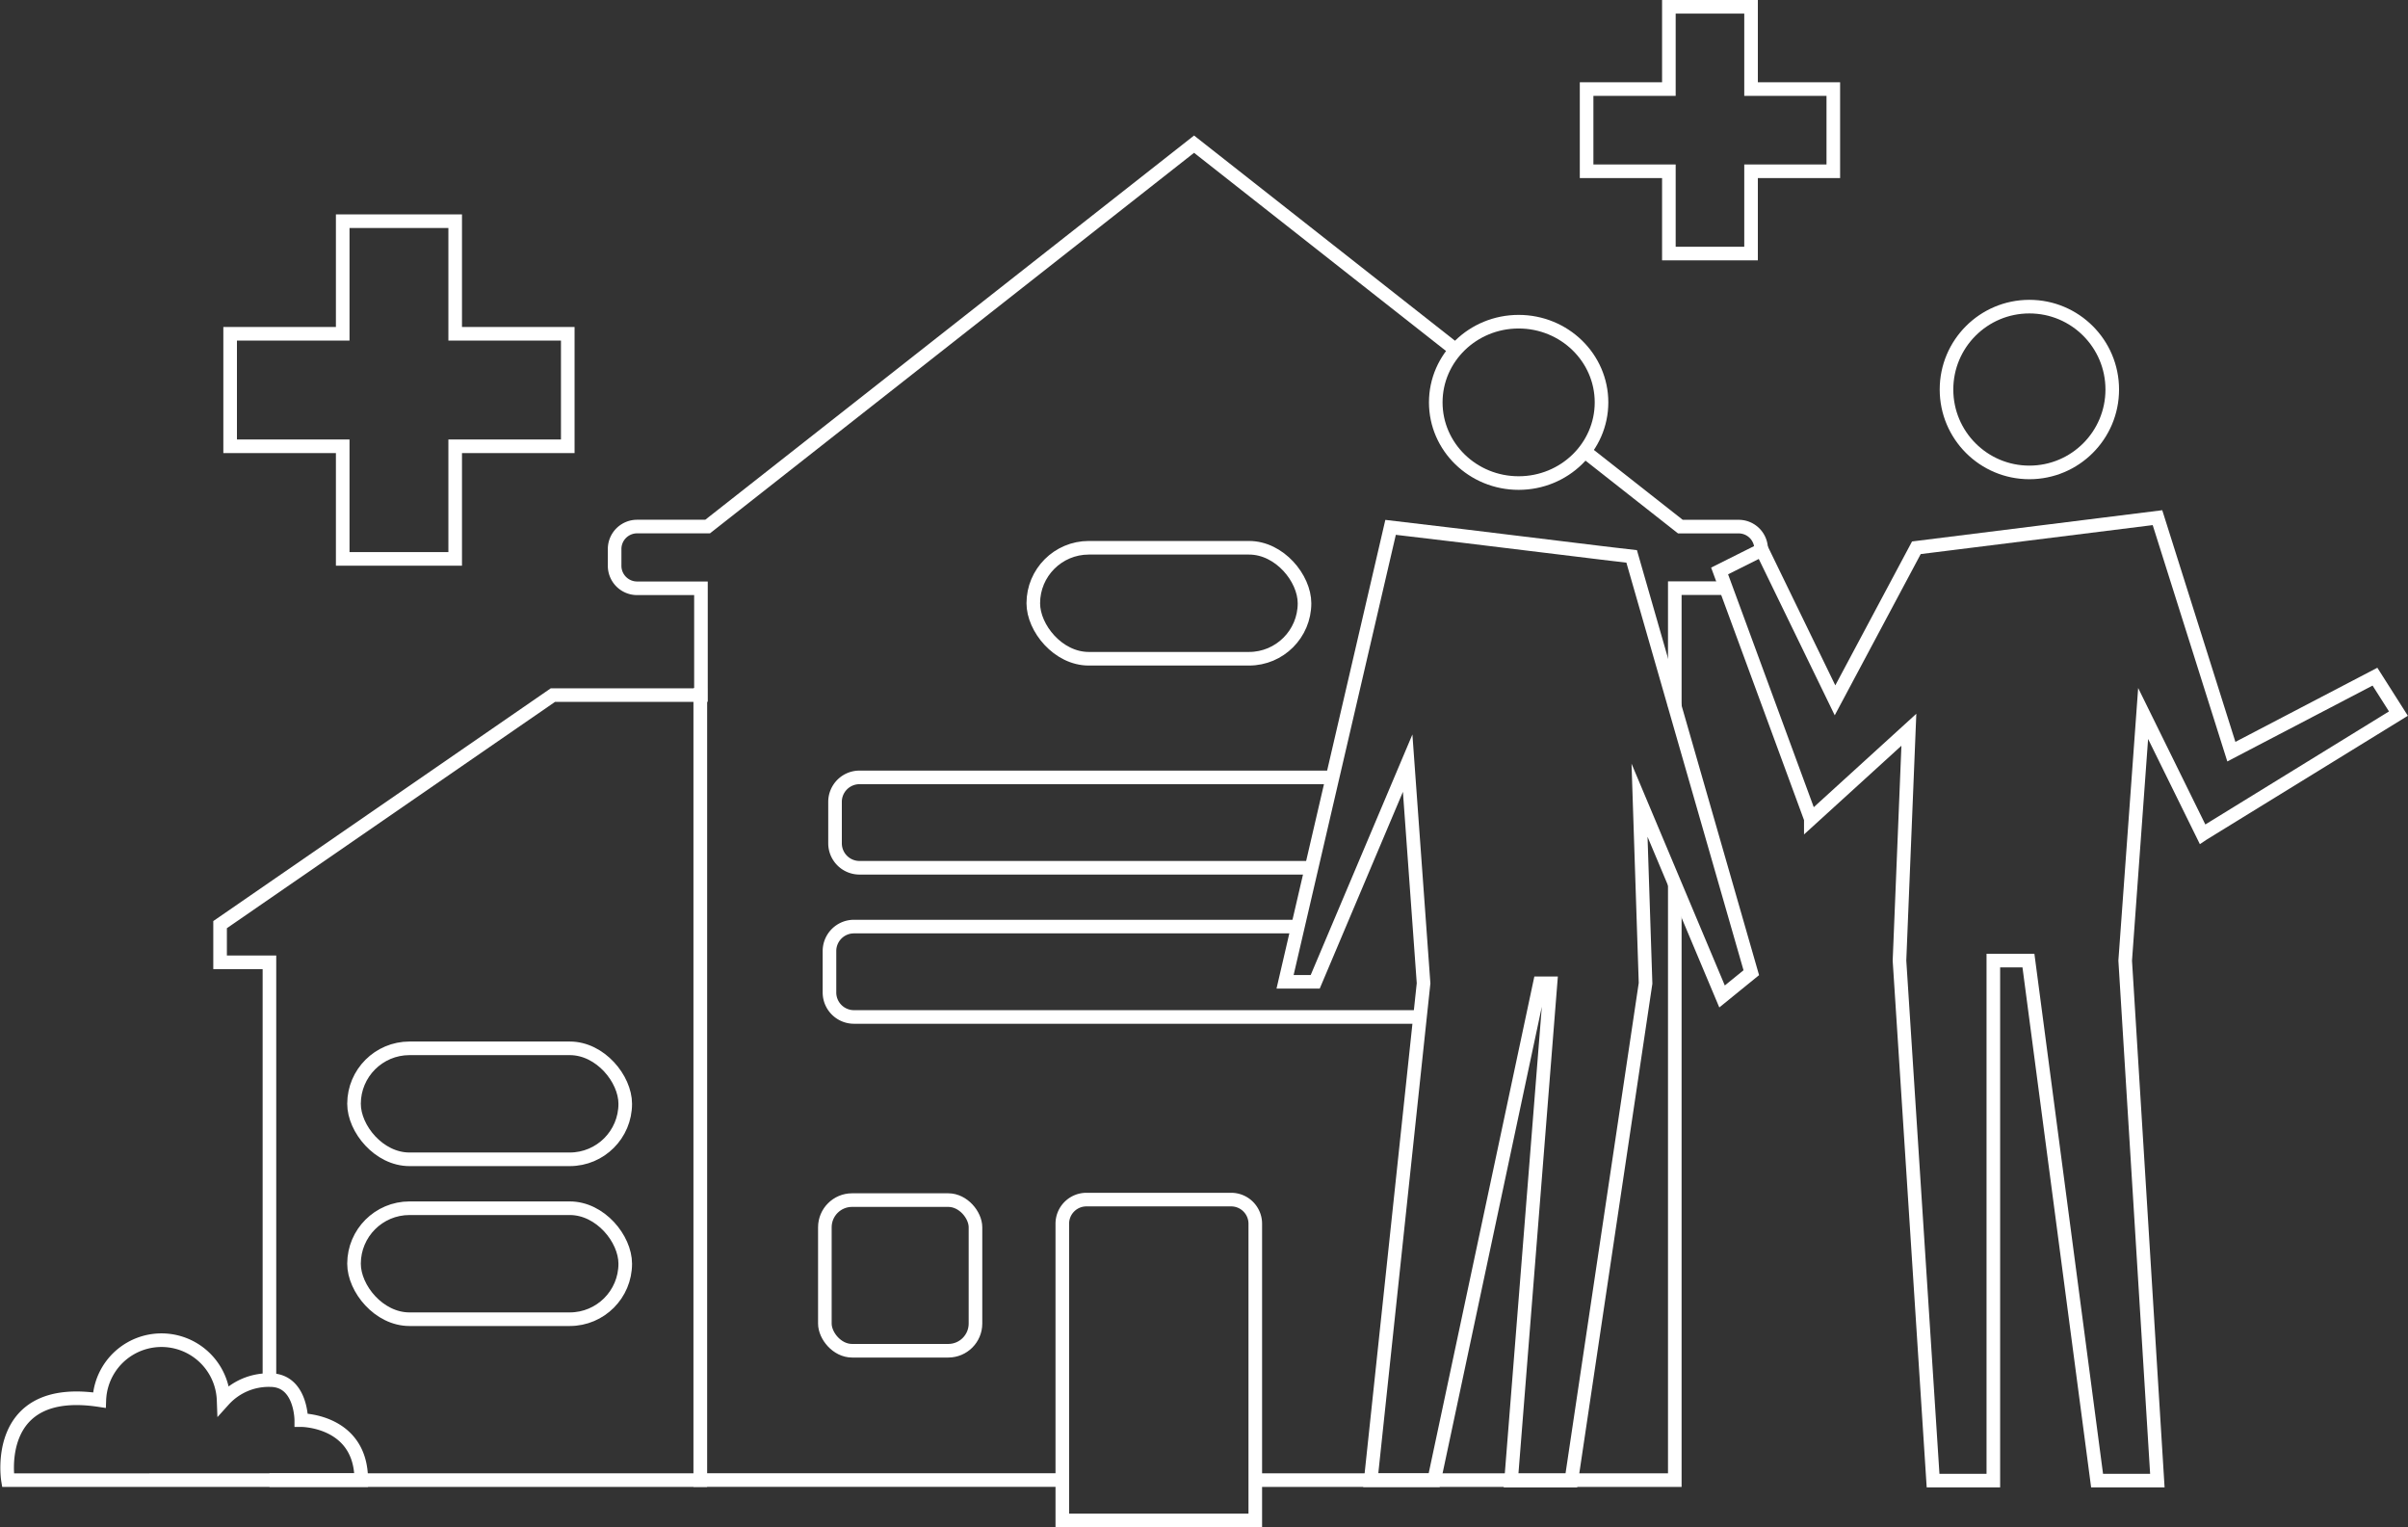 <svg xmlns="http://www.w3.org/2000/svg" width="177.118" height="112.308" viewBox="0 0 177.118 112.308">
  <rect x="0" y="0" width="177.118" height="112.308" fill="#333333" stroke="none"/>
  <g id="Group_54" data-name="Group 54" transform="translate(-3030.905 -1642.398)">
    <g id="Group_92" data-name="Group 92">
      <g id="Group_86" data-name="Group 86">
        <path id="Path_113" data-name="Path 113" d="M3050.723,1743.771v-30.607h-3.63v-2.77l24.48-16.88h10.84v57.73h-31.69" fill="none" stroke="#fff" stroke-miterlimit="10" stroke-width="1"/>
        <path id="Path_114" data-name="Path 114" d="M3160.443,1682.774a1.652,1.652,0,0,0-1.65-1.65h-4.29l-7.048-5.541" fill="none" stroke="#fff" stroke-miterlimit="10" stroke-width="1"/>
        <path id="Path_115" data-name="Path 115" d="M3154.093,1694.35v-8.7h3.762" fill="none" stroke="#fff" stroke-miterlimit="10" stroke-width="1"/>
        <path id="Path_116" data-name="Path 116" d="M3123.236,1751.244h30.857V1707.4" fill="none" stroke="#fff" stroke-miterlimit="10" stroke-width="1"/>
        <path id="Path_117" data-name="Path 117" d="M3137.978,1668.133,3118.733,1653l-35.78,28.12h-5.19a1.652,1.652,0,0,0-1.65,1.65V1684a1.654,1.654,0,0,0,1.65,1.66h4.7v7.85h-.05v57.73h26.629" fill="none" stroke="#fff" stroke-miterlimit="10" stroke-width="1"/>
        <path id="Rectangle_254" data-name="Rectangle 254" d="M3127.376,1706.212h-33.251a1.8,1.8,0,0,1-1.8-1.8v-3.046a1.8,1.8,0,0,1,1.8-1.8h34.794" fill="none" stroke="#fff" stroke-miterlimit="10" stroke-width="1"/>
        <path id="Rectangle_255" data-name="Rectangle 255" d="M3135.355,1717.183h-41.639a1.8,1.8,0,0,1-1.8-1.8v-3.046a1.8,1.8,0,0,1,1.8-1.8h32.655" fill="none" stroke="#fff" stroke-miterlimit="10" stroke-width="1"/>
      </g>
      <path id="Path_1568" data-name="Path 1568" d="M3031.491,1751.245s-1.164-7.076,6.721-5.885a4.573,4.573,0,0,1,9.14,0,4.469,4.469,0,0,1,3.428-1.472c2.285,0,2.285,2.942,2.285,2.942s4.412,0,4.412,4.414Z" fill="none" stroke="#fff" stroke-miterlimit="10" stroke-width="1"/>
      <g id="Group_89" data-name="Group 89">
        <rect id="Rectangle_256" data-name="Rectangle 256" width="19.949" height="8.161" rx="4.08" transform="translate(3056.945 1719.49)" fill="none" stroke="#fff" stroke-miterlimit="10" stroke-width="1"/>
        <g id="Group_87" data-name="Group 87">
          <rect id="Rectangle_257" data-name="Rectangle 257" width="19.949" height="8.161" rx="4.08" transform="translate(3106.908 1682.68)" fill="none" stroke="#fff" stroke-miterlimit="10" stroke-width="1"/>
        </g>
        <g id="Group_88" data-name="Group 88">
          <rect id="Rectangle_258" data-name="Rectangle 258" width="19.949" height="8.161" rx="4.08" transform="translate(3056.945 1731.249)" fill="none" stroke="#fff" stroke-miterlimit="10" stroke-width="1"/>
        </g>
      </g>
      <g id="Group_90" data-name="Group 90">
        <circle id="Ellipse_121" data-name="Ellipse 121" cx="6.096" cy="6.096" r="6.096" transform="translate(3174.078 1664.947)" fill="none" stroke="#fff" stroke-miterlimit="10" stroke-width="1"/>
        <path id="Path_118" data-name="Path 118" d="M3205.593,1692.159l-10.563,5.515-5.434-17.208-17.734,2.214-5.984,11.219-5.379-11.069-3.11,1.555,6.709,18.231,0,.014h0l0,0,7.212-6.567-.69,16.976,2.47,38.239h4.433v-38.239h2.582l5.049,38.239h4.433l-2.365-38.238,1.319-18.174,4.37,8.877.021-.014,14.387-8.854Z" fill="none" stroke="#fff" stroke-miterlimit="10" stroke-width="1"/>
      </g>
      <g id="Group_53" data-name="Group 53">
        <path id="Path_119" data-name="Path 119" d="M3157.569,1715.676l2.151-1.747-8.8-30.615-1.445-.168-.771-.092-10.245-1.249-.771-.092-4.5-.534-7.761,33.419h2.217l6.8-16.079,1.17,16.188-3.887,36.546h4.665l7.775-36.545h.783l-2.9,36.567h4.433l5.459-36.568-.443-13.463Z" fill="none" stroke="#fff" stroke-miterlimit="10" stroke-width="1"/>
        <ellipse id="Ellipse_15" data-name="Ellipse 15" cx="6.096" cy="5.933" rx="6.096" ry="5.933" transform="translate(3136.511 1666.055)" fill="none" stroke="#fff" stroke-miterlimit="10" stroke-width="1"/>
      </g>
    </g>
    <path id="Path_1560" data-name="Path 1560" d="M3072.667,1666.944h-8.281v-8.28h-8.273v8.28h-8.28v8.273h8.28v8.281h8.273v-8.281h8.281Z" fill="none" stroke="#fff" stroke-miterlimit="10" stroke-width="1"/>
    <path id="Path_1560-2" data-name="Path 1560" d="M3147.606,1654.993h6.051v6.051h6.045v-6.051h6.05v-6.045h-6.05v-6.05h-6.045v6.05h-6.051Z" fill="none" stroke="#fff" stroke-miterlimit="10" stroke-width="1"/>
    <path id="Rectangle_6" data-name="Rectangle 6" d="M1.774,0H12.42a1.774,1.774,0,0,1,1.774,1.774V23.593a0,0,0,0,1,0,0H0a0,0,0,0,1,0,0V1.774A1.774,1.774,0,0,1,1.774,0Z" transform="translate(3109.042 1730.614)" fill="none" stroke="#fff" stroke-miterlimit="10" stroke-width="1"/>
    <rect id="Rectangle_7" data-name="Rectangle 7" width="11.078" height="11.078" rx="2" transform="translate(3091.577 1730.651)" fill="none" stroke="#fff" stroke-miterlimit="10" stroke-width="1"/>
  </g>
</svg>
